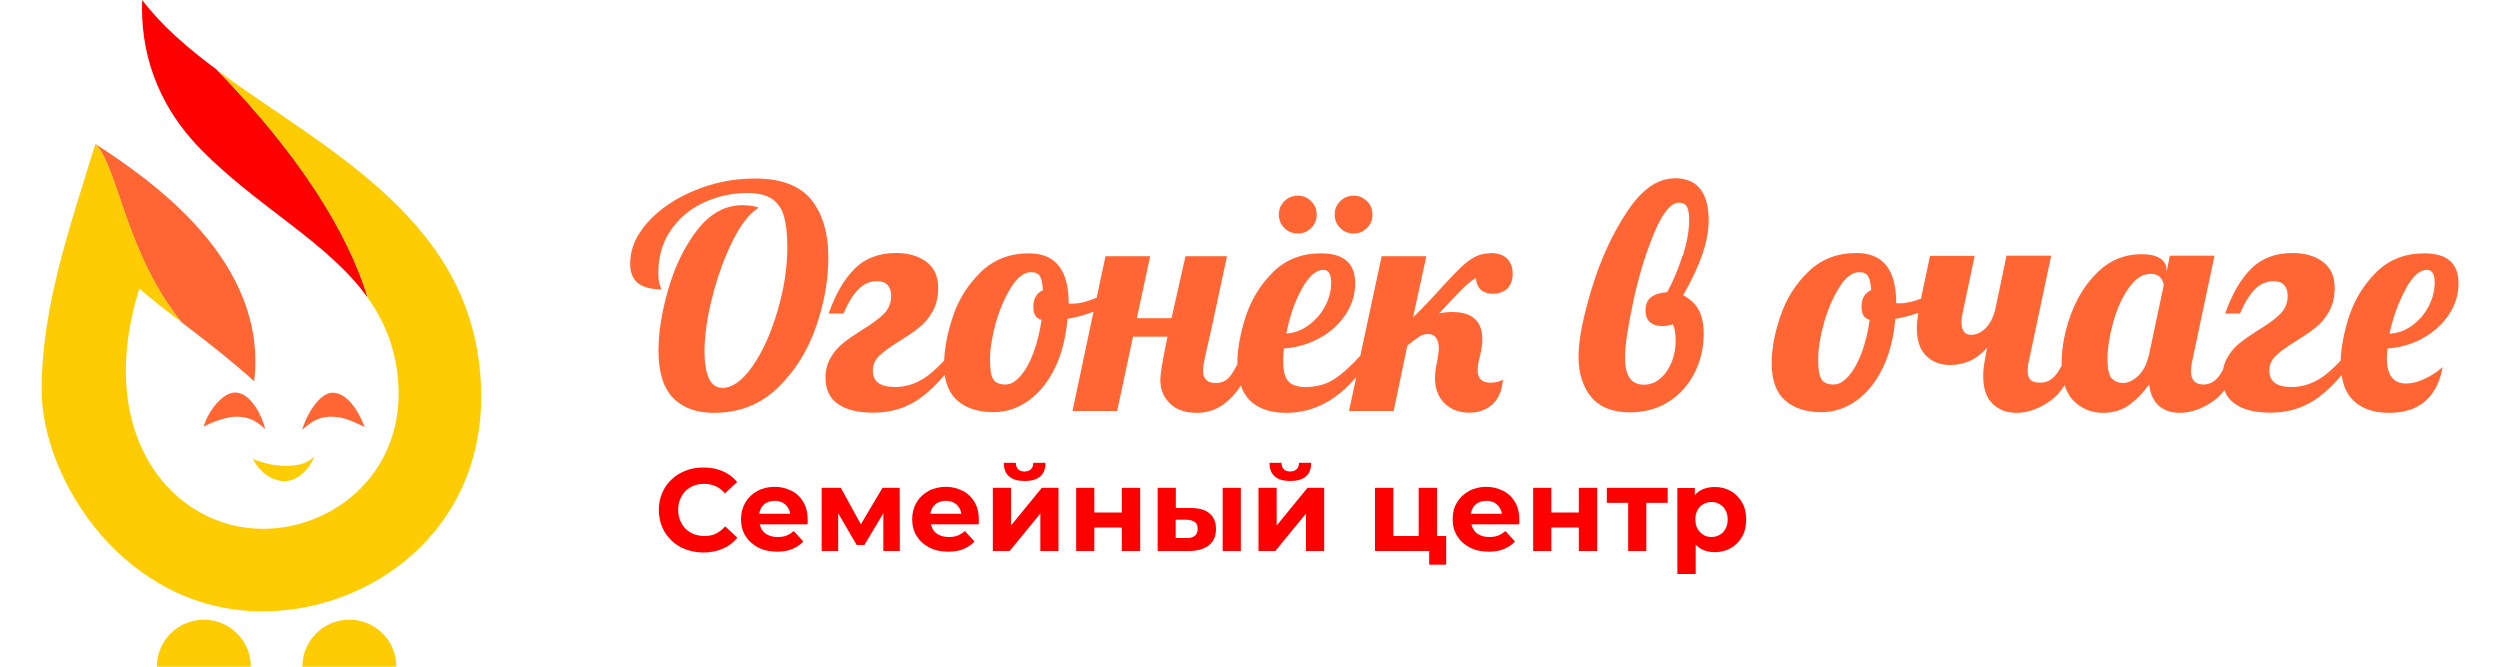 <?xml version="1.0" encoding="UTF-8"?>
<svg id="img" xmlns="http://www.w3.org/2000/svg" viewBox="0 0 150 40">
  <defs>
    <style>
      .cls-1 {
        fill: #ff6634;
      }

      .cls-2 {
        fill: #fecc02;
      }

      .cls-3 {
        fill: #fe0000;
      }
    </style>
  </defs>
  <path class="cls-3" d="M8.53,0c-.11,2.94,.76,6.16,3.56,9,3.42,3.47,7.61,5.55,9.98,8.87-1.19-3.9-4.05-8.53-9.08-13.7-1.75-1.3-3.31-2.65-4.46-4.17Z"/>
  <path class="cls-1" d="M10.9,19.34c1.34,1.03,2.88,2.2,4.35,3.54,.86-7.26-6.25-12.11-9.54-14.25,1.33,1.27,1.83,6.61,5.19,10.71Z"/>
  <path class="cls-2" d="M12.99,4.17c5.03,5.17,7.88,9.8,9.08,13.7,.95,1.34,1.61,2.87,1.8,4.78,.56,5.54-3.73,9.08-8.1,9.08-5.32,0-10.19-5.5-7.41-14.42,.69,.61,1.57,1.29,2.55,2.04-3.35-4.1-3.86-9.44-5.19-10.71,0,0,0,0,0,0-1.51,4.96-3.22,9.7-3.22,14.77,0,5.32,4.96,13.27,13.27,13.27,6.4,0,13.1-4.73,13.1-12.87,0-10.49-9.28-14.72-15.88-19.63Z"/>
  <path class="cls-1" d="M15.93,25.76c-.33-.27-.75-.76-1.75-.76-.51,0-1.35,.26-1.96,.6,.24-.88,1.11-2.05,1.89-2.05s1.5,1.04,1.81,2.21Z"/>
  <path class="cls-1" d="M21.9,25.63c-.61-.28-1.23-.63-2.01-.63-.9,0-1.33,.43-1.76,.79,.24-.88,1.04-2.23,1.82-2.23s1.48,.88,1.94,2.08Z"/>
  <path class="cls-2" d="M15.17,27.54c.57,.22,1.21,.41,1.99,.41,.9,0,1.27-.19,1.7-.55-.51,1.18-1.34,1.47-1.79,1.47-.42,0-1.29-.21-1.9-1.33Z"/>
  <path class="cls-2" d="M9.41,40c0-1.55,1.26-2.82,2.82-2.82s2.82,1.26,2.82,2.82h-5.63Z"/>
  <path class="cls-2" d="M18.14,40c0-1.55,1.26-2.82,2.82-2.82s2.82,1.26,2.82,2.82h-5.63Z"/>
  <g>
    <path class="cls-1" d="M48.68,11.98c-.69-.84-1.82-1.27-3.37-1.27-1.28,0-2.5,.24-3.66,.73-1.16,.48-2.09,1.12-2.79,1.9-.7,.78-1.05,1.6-1.05,2.46,0,.55,.16,.94,.47,1.19,.32,.25,.78,.37,1.4,.37,0-.02-.03-.11-.09-.27-.06-.15-.09-.4-.09-.73,0-.96,.24-1.8,.73-2.52,.49-.73,1.14-1.28,1.96-1.67,.82-.39,1.71-.59,2.66-.59,.63,0,1.12,.12,1.47,.35,.35,.24,.59,.59,.72,1.05,.13,.47,.2,1.08,.2,1.85,0,1.23-.2,2.51-.59,3.83-.39,1.33-.89,2.43-1.49,3.3-.6,.87-1.21,1.31-1.81,1.31-.37,0-.65-.19-.82-.58-.17-.38-.26-.91-.26-1.58,0-.95,.15-2.05,.47-3.29,.31-1.24,.72-2.36,1.22-3.37,.5-1,1.03-1.67,1.57-1.99-.27-.1-.6-.15-.97-.15-1.04,0-1.94,.49-2.71,1.47-.76,.98-1.34,2.16-1.74,3.53-.4,1.38-.6,2.62-.6,3.72,0,1.3,.29,2.25,.88,2.85,.59,.6,1.4,.89,2.45,.89,1.51,0,2.79-.5,3.82-1.5,1.04-1,1.8-2.22,2.3-3.66,.5-1.44,.74-2.82,.74-4.15,0-1.49-.35-2.65-1.04-3.5Z"/>
    <path class="cls-1" d="M77.87,14.01c.31,0,.58-.11,.8-.33,.22-.22,.33-.49,.33-.81s-.11-.58-.33-.8c-.22-.22-.49-.33-.8-.33s-.59,.11-.81,.33c-.22,.22-.33,.49-.33,.8s.11,.59,.33,.81c.22,.22,.49,.33,.81,.33Z"/>
    <path class="cls-1" d="M81.22,14.01c.31,0,.58-.11,.8-.33,.22-.22,.33-.49,.33-.81s-.11-.58-.33-.8c-.22-.22-.49-.33-.8-.33s-.59,.11-.81,.33c-.22,.22-.33,.49-.33,.8s.11,.59,.33,.81c.22,.22,.49,.33,.81,.33Z"/>
    <path class="cls-1" d="M89.39,15.2c-.32,0-.62,.07-.89,.21-.27,.14-.54,.34-.81,.6-.27,.25-.65,.65-1.16,1.2-.52,.58-1.1,1.2-1.75,1.84l.8-3.68h-2.68l-1.28,5.97h0c-.57,.63-1.09,1.1-1.57,1.41-.48,.31-1.05,.47-1.72,.47-.47,0-.81-.11-1.02-.33-.21-.22-.32-.63-.32-1.24,0-.12,.01-.37,.04-.74,.74-.05,1.44-.25,2.1-.6,.66-.35,1.18-.82,1.58-1.4,.4-.58,.6-1.22,.6-1.92,0-1.19-.68-1.79-2.05-1.79-1.17,0-2.13,.38-2.88,1.13-.76,.75-1.3,1.64-1.64,2.67-.33,1.03-.5,1.97-.5,2.83,0,0,0,.02,0,.03-.18,.35-.34,.61-.48,.77-.21,.24-.49,.35-.84,.35-.5,0-.74-.26-.74-.78,0-.15,.04-.42,.13-.82,.09-.4,.19-.86,.32-1.4l.99-4.61h-2.49l-.84,3.72h-2.08l.8-3.72h-2.68l-.53,2.49s-.04,.02-.07,.03c-.53,.22-1,.33-1.41,.33-.1,0-.17,0-.2-.02v-.02c0-1.98-.79-2.98-2.38-2.98-1.17,0-2.13,.38-2.9,1.13-.77,.75-1.33,1.64-1.67,2.67-.32,.96-.49,1.84-.52,2.63-.49,.53-.94,.92-1.37,1.16-.5,.29-1.03,.43-1.59,.43-.88,0-1.32-.33-1.32-.99,0-.33,.12-.62,.37-.87,.25-.24,.64-.53,1.19-.87,.48-.3,.89-.57,1.21-.83,.32-.25,.6-.58,.82-.98s.33-.86,.33-1.4c0-.71-.24-1.23-.72-1.58-.48-.35-1.08-.52-1.8-.52-1.03,0-1.86,.31-2.49,.94-.63,.63-1.15,1.52-1.56,2.69h.89c.29-.67,.59-1.16,.91-1.47,.32-.31,.69-.47,1.1-.47,.29,0,.5,.08,.64,.23,.14,.16,.21,.37,.21,.64,0,.43-.15,.8-.44,1.09-.29,.29-.73,.62-1.33,.98-.47,.3-.85,.56-1.13,.79-.29,.23-.53,.51-.73,.86-.2,.34-.31,.74-.31,1.2,0,.71,.25,1.23,.75,1.58,.5,.35,1.21,.52,2.13,.52,1.09,0,2.05-.31,2.87-.92,.49-.37,.96-.82,1.4-1.35,.1,.66,.35,1.17,.75,1.53,.53,.47,1.26,.71,2.18,.71,.76,0,1.46-.23,2.1-.69,.64-.46,1.17-1.11,1.58-1.95,.41-.84,.66-1.83,.76-2.96,.56-.09,1.07-.24,1.56-.43l-1.26,5.96h2.68l.95-4.46h2.07c-.29,1.38-.43,2.24-.43,2.6,0,.56,.19,1.03,.57,1.4,.38,.38,.92,.57,1.63,.57,1.05,0,1.93-.55,2.63-1.64,.13,.38,.32,.68,.57,.92,.51,.48,1.22,.72,2.14,.72,1.61,0,3.02-.72,4.22-2.16l-.44,2.05h2.68l.82-3.93c.35-.27,.6-.46,.74-.55,.15-.09,.31-.14,.48-.14,.22,0,.39,.07,.5,.22,.11,.15,.17,.35,.17,.61,0,.11-.01,.25-.04,.43-.03,.17-.04,.3-.06,.39-.09,.37-.13,.71-.13,1,0,.62,.19,1.12,.57,1.5,.38,.38,.87,.57,1.48,.57,.57,0,1.04-.17,1.4-.5,.36-.33,.57-.83,.63-1.49-.17,.12-.42,.19-.74,.19-.52,0-.78-.25-.78-.74,0-.22,.04-.5,.13-.82,.1-.42,.15-.77,.15-1.04,0-1.09-.6-1.64-1.8-1.64-.27,0-.53,.03-.78,.07,.01-.01,.24-.26,.69-.74,.35-.37,.62-.65,.83-.85,.2-.19,.43-.37,.68-.53,0,.25,.08,.47,.24,.66,.16,.19,.42,.29,.78,.29s.66-.11,.87-.32c.2-.21,.31-.5,.31-.87s-.11-.69-.33-.91c-.22-.22-.55-.34-.99-.34Zm-11.3,2.16c.43-.78,.87-1.17,1.31-1.17,.31,0,.47,.25,.47,.76s-.13,.99-.38,1.45c-.25,.46-.59,.84-1,1.13-.42,.3-.85,.46-1.31,.48,.19-.99,.49-1.88,.92-2.66Zm-15.6,1.84c-.1,.72-.26,1.37-.48,1.96-.22,.59-.48,1.05-.78,1.4-.3,.34-.6,.51-.89,.51-.36,0-.61-.1-.74-.31-.14-.2-.2-.6-.2-1.2,0-.63,.12-1.36,.35-2.2,.24-.83,.55-1.54,.93-2.14,.38-.6,.78-.89,1.19-.89,.25,0,.42,.08,.52,.23,.1,.16,.16,.44,.19,.85-.38,.16-.58,.5-.58,1,0,.45,.17,.71,.5,.78Z"/>
    <path class="cls-1" d="M100.48,10.7c-1.02,0-1.97,.66-2.85,1.99-.88,1.33-1.59,2.86-2.12,4.6-.53,1.74-.8,3.11-.8,4.1s.26,1.83,.77,2.44c.51,.61,1.29,.91,2.32,.91,.89,0,1.67-.22,2.34-.65,.67-.43,1.18-1.01,1.54-1.73s.54-1.49,.54-2.33c0-.57-.09-1.04-.28-1.4-.19-.37-.5-.67-.95-.92,1.02-1.77,1.53-3.26,1.53-4.47,0-1.7-.68-2.55-2.05-2.55Zm.47,4.64c-.25,.8-.56,1.53-.92,2.19-.41,.03-.73,.12-.96,.3-.23,.17-.34,.45-.34,.82,0,.29,.09,.51,.26,.67,.17,.16,.41,.24,.71,.24,.16,0,.29,0,.39-.03,.1-.02,.19-.05,.28-.08,.11,.22,.17,.56,.17,1.02,0,.42-.08,.83-.23,1.23-.16,.4-.38,.73-.67,.99-.29,.26-.63,.39-1.01,.39-.76,0-1.13-.54-1.13-1.62,0-.72,.17-1.85,.5-3.39,.33-1.54,.75-2.91,1.26-4.11,.5-1.2,1-1.8,1.48-1.8,.22,0,.38,.08,.47,.23,.09,.16,.14,.42,.14,.79,0,.65-.13,1.37-.38,2.17Z"/>
    <path class="cls-1" d="M145.33,20.31c.66-.35,1.18-.82,1.58-1.4,.4-.58,.6-1.22,.6-1.92,0-1.19-.68-1.79-2.05-1.79-1.17,0-2.13,.38-2.88,1.13-.76,.75-1.3,1.64-1.64,2.67-.31,.95-.47,1.83-.5,2.63-.49,.53-.94,.92-1.37,1.16-.5,.29-1.03,.43-1.59,.43-.88,0-1.32-.33-1.32-.99,0-.33,.12-.62,.37-.87,.25-.24,.64-.53,1.19-.87,.48-.3,.89-.57,1.21-.83,.32-.25,.6-.58,.82-.98s.33-.86,.33-1.4c0-.71-.24-1.23-.72-1.58-.48-.35-1.08-.52-1.8-.52-1.03,0-1.86,.31-2.49,.94-.63,.63-1.15,1.52-1.56,2.69h.89c.29-.67,.59-1.16,.91-1.47,.32-.31,.69-.47,1.1-.47,.29,0,.5,.08,.64,.23,.14,.16,.21,.37,.21,.64,0,.43-.15,.8-.44,1.09-.29,.29-.73,.62-1.33,.98-.47,.3-.85,.56-1.13,.79-.24,.2-.46,.44-.64,.72h0s0,.01,0,.02c-.03,.04-.05,.08-.08,.12-.13,.22-.21,.46-.26,.72-.08,.15-.17,.29-.26,.41-.25,.32-.56,.48-.9,.48-.51,0-.76-.27-.76-.8,0-.21,.02-.41,.07-.6l1.34-6.33h-2.68l-.2,.99v-.13c0-.29-.12-.51-.37-.69-.25-.17-.63-.26-1.13-.26-1,0-1.87,.35-2.6,1.05-.73,.7-1.27,1.56-1.64,2.57-.37,1.01-.55,1.98-.55,2.89,0,.06,0,.11,0,.17-.11,.22-.23,.42-.37,.58-.25,.3-.56,.45-.9,.45-.27,0-.47-.05-.59-.16-.12-.11-.18-.28-.18-.53,0-.21,.02-.41,.07-.6l1.34-6.33h-2.68l-.65,3.11c-.1,.48-.28,.88-.55,1.18-.27,.3-.58,.46-.94,.46s-.56-.25-.56-.76c0-.16,.02-.33,.06-.52l.73-3.46h-2.68l-.54,2.57c-.48,.18-.91,.28-1.29,.28-.1,0-.17,0-.2-.02v-.02c0-1.98-.79-2.98-2.38-2.98-1.17,0-2.13,.38-2.9,1.13-.77,.75-1.33,1.64-1.67,2.67-.35,1.03-.52,1.97-.52,2.81,0,1.02,.27,1.76,.8,2.23,.53,.47,1.26,.71,2.18,.71,.76,0,1.46-.23,2.1-.69,.64-.46,1.17-1.11,1.58-1.95,.41-.84,.66-1.83,.76-2.96,.49-.08,.94-.2,1.38-.36-.06,.36-.09,.66-.09,.9,0,.74,.18,1.3,.55,1.67,.37,.37,.85,.56,1.44,.56,.38,0,.76-.07,1.13-.22,.37-.15,.74-.42,1.1-.82l-.09,.47c-.1,.5-.15,.9-.15,1.21,0,.74,.18,1.3,.55,1.67,.37,.37,.85,.56,1.44,.56,.68,0,1.36-.24,2.04-.72,.31-.22,.59-.53,.86-.93,.12,.37,.29,.68,.53,.92,.47,.48,1.06,.73,1.77,.73,.61,0,1.13-.16,1.57-.47,.44-.32,.84-.73,1.2-1.24,.06,.56,.25,.98,.57,1.27s.73,.44,1.26,.44c.68,0,1.36-.24,2.04-.72,.23-.16,.44-.38,.65-.64,.12,.34,.33,.62,.64,.83,.5,.35,1.21,.52,2.13,.52,1.09,0,2.05-.31,2.87-.92,.49-.37,.96-.82,1.39-1.34,.09,.67,.33,1.19,.72,1.55,.51,.48,1.22,.72,2.12,.72,1.81,0,2.88-.92,3.22-2.75-.32,.29-.68,.52-1.08,.71-.4,.19-.77,.28-1.12,.28-.77,0-1.15-.51-1.15-1.54,0-.1,.01-.29,.04-.56,.74-.05,1.44-.25,2.1-.6Zm-1.01-2.94c.43-.79,.86-1.18,1.29-1.18,.31,0,.47,.25,.47,.76s-.13,1-.38,1.46c-.25,.47-.59,.85-1,1.14-.42,.3-.86,.45-1.33,.47,.21-.98,.53-1.86,.96-2.65Zm-32.14,1.83c-.1,.72-.26,1.37-.48,1.96-.22,.59-.48,1.05-.78,1.4-.3,.34-.6,.51-.89,.51-.36,0-.61-.1-.74-.31-.14-.2-.2-.6-.2-1.2,0-.63,.12-1.36,.35-2.2,.24-.83,.55-1.54,.93-2.14,.38-.6,.78-.89,1.19-.89,.25,0,.42,.08,.52,.23,.1,.16,.16,.44,.19,.85-.38,.16-.58,.5-.58,1,0,.45,.17,.71,.5,.78Zm16.74,2.14c-.11,.51-.32,.91-.62,1.2-.3,.29-.61,.44-.92,.44-.26,0-.48-.09-.66-.26-.18-.17-.27-.57-.27-1.19s.11-1.34,.33-2.15c.22-.81,.53-1.51,.93-2.08,.4-.58,.84-.87,1.34-.87,.26,0,.45,.08,.58,.23,.12,.16,.19,.31,.19,.47l-.89,4.2Z"/>
  </g>
  <g>
    <path class="cls-3" d="M41.13,29.46c.14-.14,.31-.25,.5-.32,.19-.08,.4-.11,.63-.11,.24,0,.47,.05,.68,.14,.21,.1,.39,.24,.56,.43l.73-.68c-.24-.29-.52-.5-.87-.65s-.73-.22-1.16-.22c-.39,0-.74,.06-1.06,.19-.32,.12-.61,.3-.85,.53-.24,.23-.43,.5-.56,.81-.13,.31-.2,.65-.2,1.02s.07,.71,.2,1.02,.32,.58,.56,.81c.24,.23,.52,.41,.85,.53s.68,.19,1.06,.19c.43,0,.82-.08,1.17-.23s.64-.37,.87-.66l-.73-.68c-.17,.2-.36,.34-.56,.44s-.43,.14-.68,.14c-.23,0-.44-.04-.63-.11-.19-.08-.36-.18-.5-.32s-.25-.31-.33-.5c-.08-.19-.12-.41-.12-.64s.04-.45,.12-.64c.08-.19,.19-.36,.33-.5Z"/>
    <path class="cls-3" d="M47.48,29.45c-.3-.16-.63-.24-1-.24s-.73,.08-1.04,.25c-.31,.17-.55,.4-.72,.69s-.26,.63-.26,1.01,.09,.71,.27,1c.18,.29,.43,.52,.76,.69,.33,.17,.71,.25,1.14,.25,.34,0,.65-.05,.91-.16,.26-.11,.48-.26,.66-.45l-.58-.63c-.13,.12-.27,.21-.42,.27-.15,.06-.33,.09-.53,.09-.23,0-.42-.04-.59-.12-.17-.08-.3-.2-.39-.36-.05-.09-.08-.18-.11-.28h2.87s0-.1,.01-.15c0-.05,0-.1,0-.14,0-.41-.09-.76-.26-1.05s-.41-.52-.71-.68Zm-1.49,.72c.14-.08,.31-.12,.5-.12s.35,.04,.49,.12c.14,.08,.25,.2,.33,.34,.05,.1,.09,.21,.1,.32h-1.86c.02-.12,.05-.23,.1-.32,.08-.15,.19-.26,.33-.35Z"/>
    <polygon class="cls-3" points="52.95 29.27 51.65 31.46 50.45 29.27 49.3 29.27 49.3 33.06 50.29 33.06 50.29 30.79 51.4 32.7 51.86 32.7 53 30.8 53 33.06 53.99 33.06 53.98 29.27 52.95 29.27"/>
    <path class="cls-3" d="M57.75,29.45c-.3-.16-.63-.24-1-.24s-.73,.08-1.04,.25c-.31,.17-.55,.4-.72,.69s-.26,.63-.26,1.01,.09,.71,.27,1c.18,.29,.43,.52,.76,.69,.33,.17,.71,.25,1.14,.25,.34,0,.65-.05,.91-.16,.26-.11,.48-.26,.66-.45l-.58-.63c-.13,.12-.27,.21-.42,.27-.15,.06-.33,.09-.53,.09-.23,0-.42-.04-.59-.12-.17-.08-.3-.2-.39-.36-.05-.09-.08-.18-.11-.28h2.87s0-.1,.01-.15c0-.05,0-.1,0-.14,0-.41-.09-.76-.26-1.05s-.41-.52-.71-.68Zm-1.49,.72c.14-.08,.31-.12,.5-.12s.35,.04,.49,.12c.14,.08,.25,.2,.33,.34,.05,.1,.09,.21,.1,.32h-1.86c.02-.12,.05-.23,.1-.32,.08-.15,.19-.26,.33-.35Z"/>
    <path class="cls-3" d="M61.47,28.86c.41,0,.73-.09,.94-.27,.21-.18,.32-.45,.32-.82h-.73c0,.16-.05,.29-.14,.38-.09,.09-.22,.14-.39,.14s-.3-.05-.39-.14c-.08-.09-.13-.22-.13-.38h-.72c0,.37,.11,.64,.32,.82s.52,.27,.93,.27Z"/>
    <polygon class="cls-3" points="60.66 31.53 60.66 29.27 59.57 29.27 59.57 33.06 60.58 33.06 62.42 30.81 62.42 33.06 63.51 33.06 63.51 29.27 62.51 29.27 60.66 31.53"/>
    <polygon class="cls-3" points="67.31 30.75 65.66 30.75 65.66 29.27 64.57 29.27 64.57 33.06 65.66 33.06 65.66 31.65 67.31 31.65 67.31 33.06 68.41 33.06 68.41 29.27 67.31 29.27 67.31 30.75"/>
    <rect class="cls-3" x="73.36" y="29.27" width="1.09" height="3.79"/>
    <path class="cls-3" d="M71.45,30.48h-.9v-1.21h-1.09v3.79h1.85c.53,0,.93-.11,1.22-.34,.29-.23,.43-.56,.43-.98s-.13-.71-.38-.93c-.25-.22-.63-.33-1.12-.33Zm.24,1.67c-.11,.09-.27,.14-.49,.13h-.66v-1.1h.66c.21,.01,.37,.06,.49,.14s.17,.22,.17,.41-.06,.33-.17,.42Z"/>
    <path class="cls-3" d="M77.41,28.86c.41,0,.73-.09,.94-.27,.21-.18,.32-.45,.32-.82h-.73c0,.16-.05,.29-.14,.38-.09,.09-.22,.14-.39,.14s-.3-.05-.39-.14c-.08-.09-.13-.22-.13-.38h-.72c0,.37,.11,.64,.32,.82s.52,.27,.93,.27Z"/>
    <polygon class="cls-3" points="76.6 31.53 76.6 29.27 75.51 29.27 75.51 33.06 76.52 33.06 78.36 30.81 78.36 33.06 79.45 33.06 79.45 29.27 78.45 29.27 76.6 31.53"/>
    <polygon class="cls-3" points="86.22 29.27 85.12 29.27 85.12 32.16 83.6 32.16 83.6 29.27 82.5 29.27 82.5 33.06 85.12 33.06 85.75 33.06 85.75 33.88 86.77 33.88 86.77 32.16 86.22 32.16 86.22 29.27"/>
    <path class="cls-3" d="M90.18,29.45c-.3-.16-.63-.24-1-.24s-.73,.08-1.04,.25c-.31,.17-.55,.4-.72,.69-.18,.29-.26,.63-.26,1.01s.09,.71,.27,1c.18,.29,.43,.52,.76,.69,.33,.17,.71,.25,1.14,.25,.34,0,.65-.05,.91-.16,.26-.11,.48-.26,.66-.45l-.58-.63c-.13,.12-.27,.21-.42,.27-.15,.06-.33,.09-.53,.09-.23,0-.42-.04-.59-.12-.17-.08-.3-.2-.39-.36-.05-.09-.08-.18-.11-.28h2.87s0-.1,.01-.15c0-.05,0-.1,0-.14,0-.41-.09-.76-.26-1.05-.17-.29-.41-.52-.71-.68Zm-1.49,.72c.14-.08,.31-.12,.5-.12s.35,.04,.49,.12c.14,.08,.25,.2,.33,.34,.05,.1,.09,.21,.1,.32h-1.86c.02-.12,.05-.23,.1-.32,.08-.15,.19-.26,.33-.35Z"/>
    <polygon class="cls-3" points="94.73 30.75 93.08 30.75 93.08 29.27 91.99 29.27 91.99 33.06 93.08 33.06 93.08 31.65 94.73 31.65 94.73 33.06 95.83 33.06 95.83 29.27 94.73 29.27 94.73 30.75"/>
    <polygon class="cls-3" points="96.41 30.17 97.69 30.17 97.69 33.06 98.78 33.06 98.78 30.17 100.06 30.17 100.06 29.27 96.41 29.27 96.41 30.17"/>
    <path class="cls-3" d="M104.52,30.14c-.17-.29-.39-.52-.68-.68-.28-.16-.6-.24-.96-.24-.33,0-.62,.07-.86,.21-.13,.07-.24,.17-.33,.29v-.44h-1.05v5.16h1.1v-1.77c.09,.1,.19,.18,.3,.25,.24,.14,.52,.21,.84,.21,.36,0,.68-.08,.96-.24,.28-.16,.51-.39,.68-.68,.17-.29,.25-.64,.25-1.04s-.08-.74-.25-1.03Zm-.99,1.59c-.09,.16-.2,.28-.35,.36-.14,.08-.31,.13-.49,.13s-.35-.04-.49-.13-.26-.21-.35-.36c-.08-.16-.13-.34-.13-.56s.04-.41,.13-.56c.08-.16,.2-.27,.35-.36,.15-.08,.31-.13,.49-.13s.35,.04,.49,.13c.14,.08,.26,.2,.35,.36,.09,.16,.13,.34,.13,.56s-.04,.4-.13,.56Z"/>
  </g>
</svg>